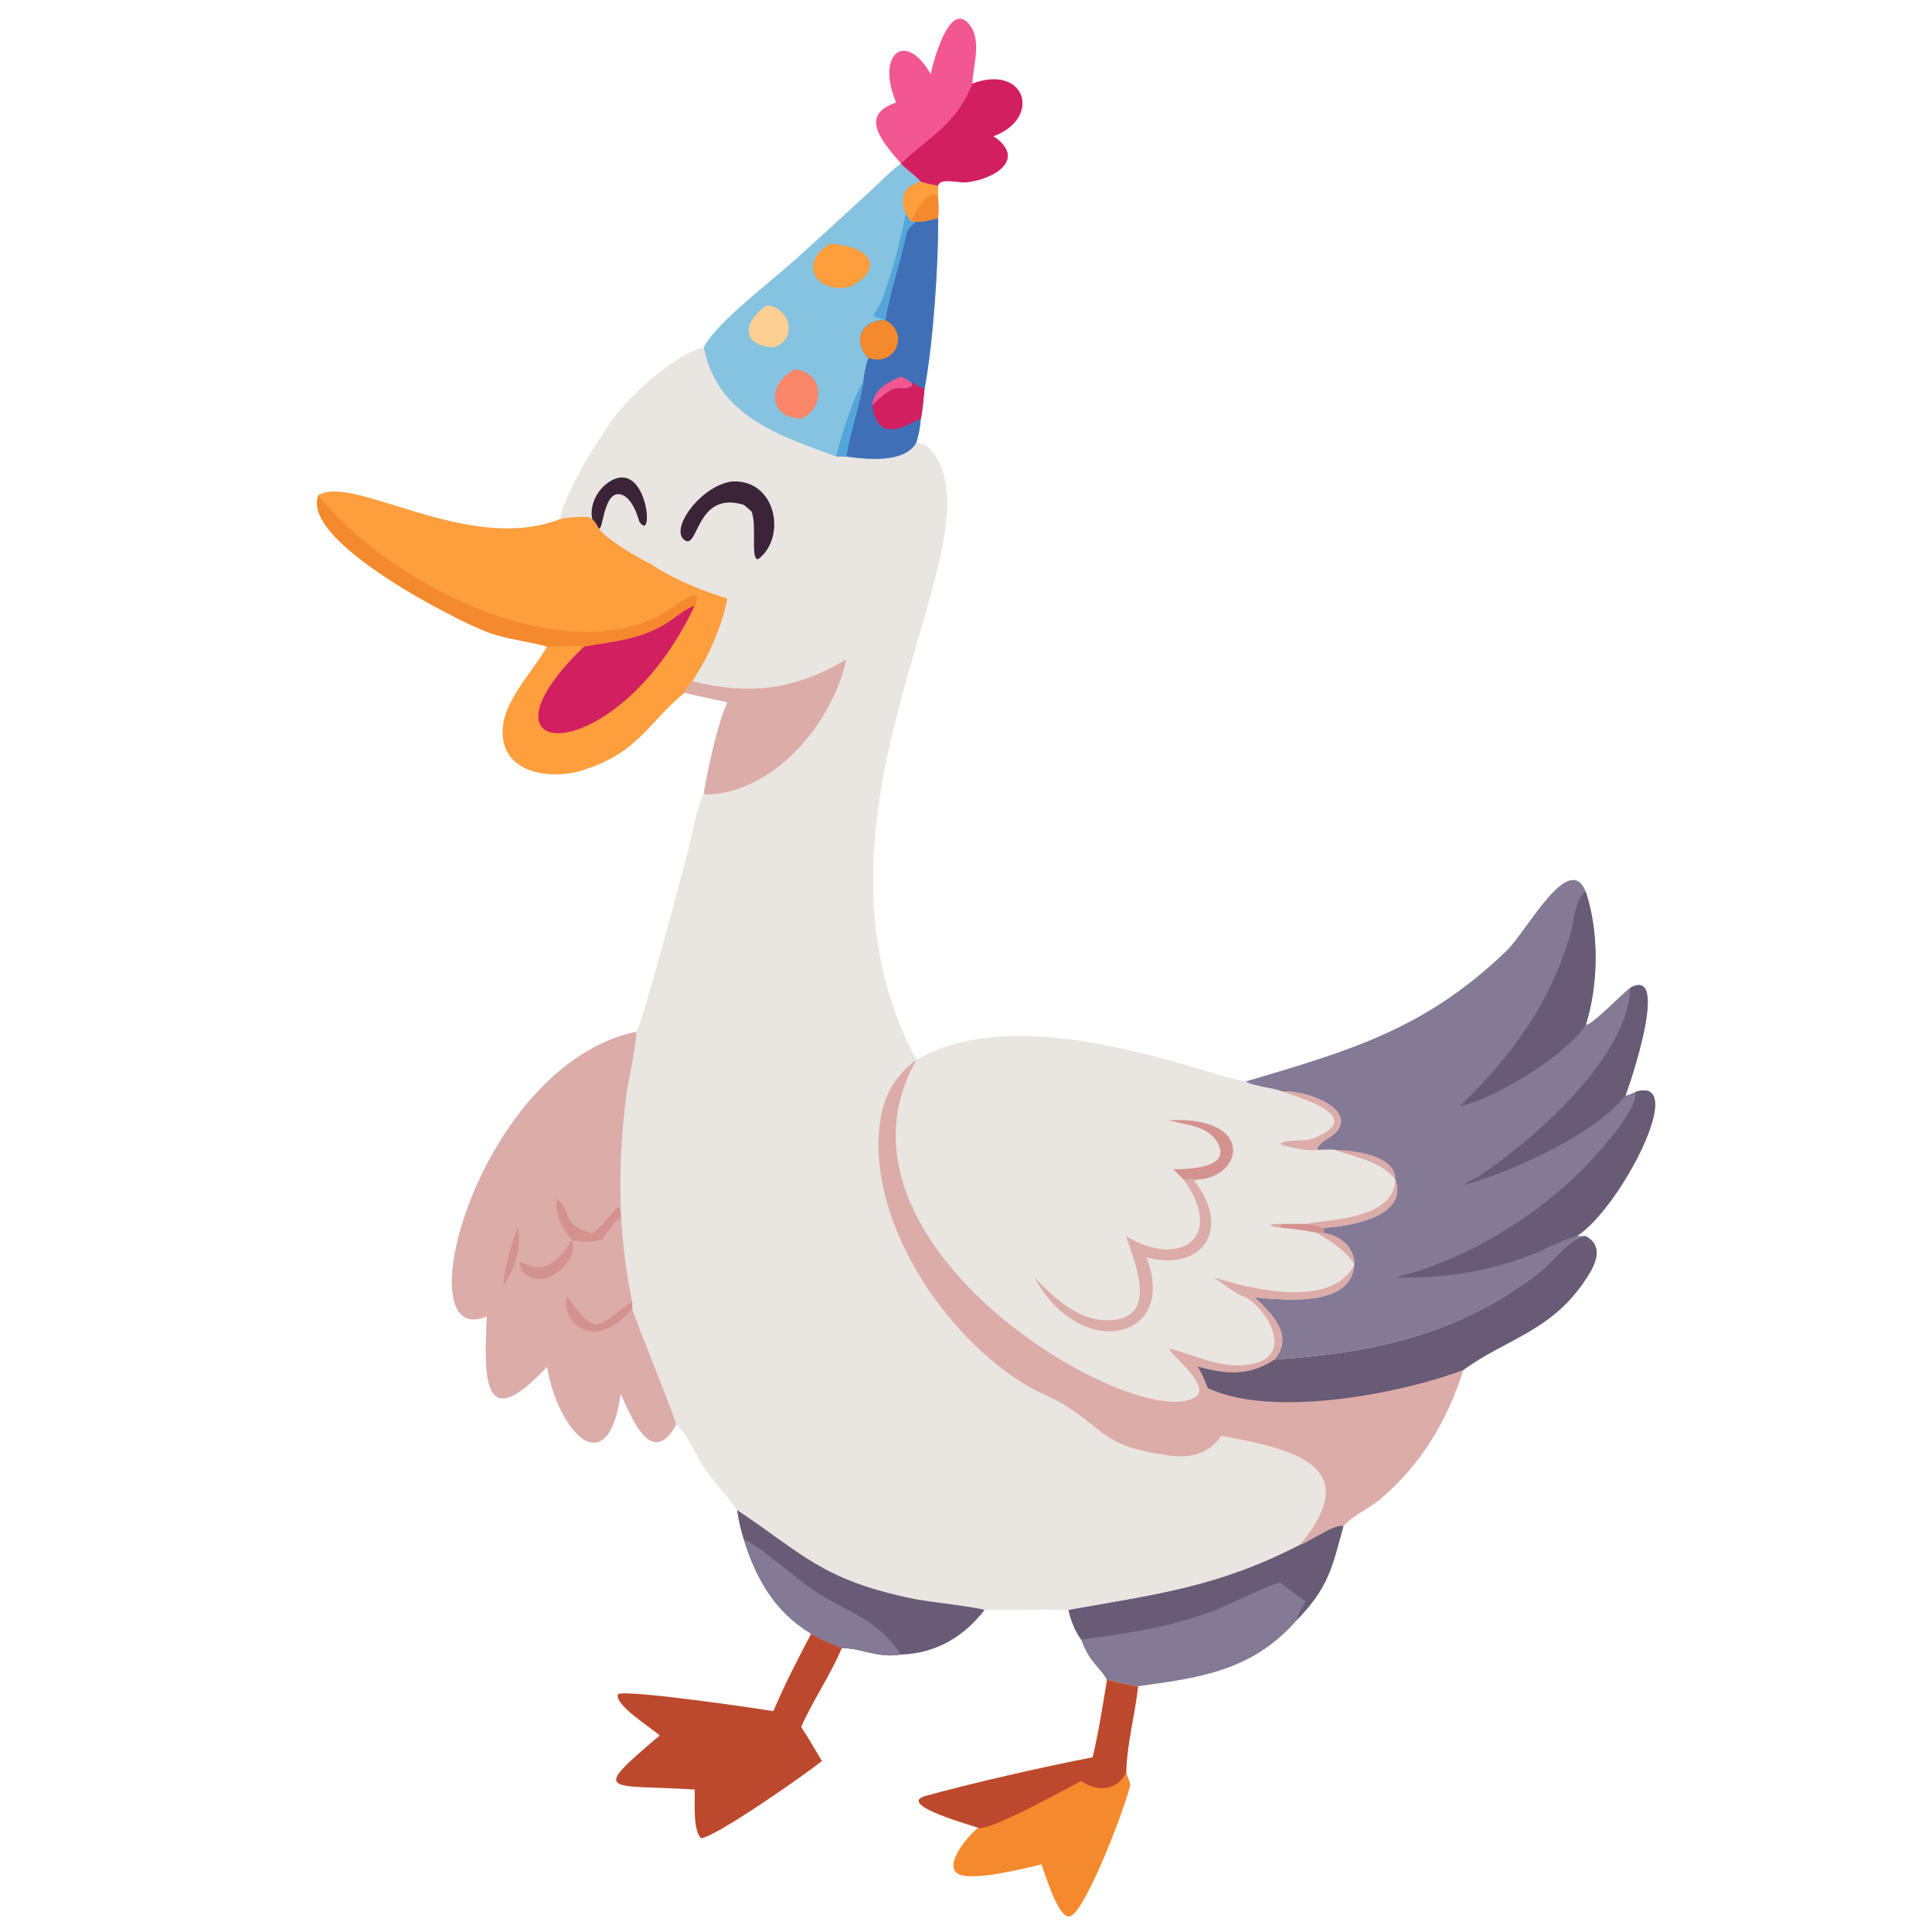 <?xml version="1.0" encoding="UTF-8" standalone="no"?>
<!DOCTYPE svg PUBLIC "-//W3C//DTD SVG 1.1//EN" "http://www.w3.org/Graphics/SVG/1.1/DTD/svg11.dtd">
<svg width="100%" height="100%" viewBox="0 0 1024 1024" version="1.1" xmlns="http://www.w3.org/2000/svg" xmlns:xlink="http://www.w3.org/1999/xlink" xml:space="preserve" xmlns:serif="http://www.serif.com/" style="fill-rule:evenodd;clip-rule:evenodd;stroke-linejoin:round;stroke-miterlimit:2;">
    <g transform="matrix(2.492,0,0,2.419,-80.238,-76.994)">
        <path d="M223.823,67.661C225.098,69.088 226.892,70.208 228.05,71.625C229.259,72.042 230.476,72.24 231.718,72.524L231.718,75.054C231.792,76.581 231.843,78.058 231.718,79.586C231.805,89.573 230.709,106.849 228.831,117.059C228.589,119.208 228.468,121.456 228.05,123.573C227.904,125.343 227.608,127.087 227.098,128.792C228.867,129.057 229.67,129.617 230.722,131.07C245.372,151.289 199.077,209.984 227.098,264.08C243.804,253.951 269.179,260.638 286.577,265.81C290.121,266.864 293.515,268.173 297.176,268.788C319.693,261.909 335.384,257.257 352.591,240.19C356.957,235.86 365.922,218.093 369.464,227.216C372.333,236.091 372.188,247.509 369.464,256.442C371.204,256.131 376.875,249.804 378.923,248.281C387.509,243.326 378.714,269.81 377.898,271.896C378.694,271.798 379.391,271.387 380.111,271.045C391.454,267.457 376.744,296.62 367.572,302.663L369.464,302.663C373.31,304.873 371.691,308.58 369.72,311.739C362.312,323.613 352.615,325.059 343.442,332.007C339.935,343.148 334.582,352.622 325.682,360.363C323.402,362.346 319.827,363.943 317.925,366.209C315.473,375.359 314.852,379.451 308.091,386.711C298.585,397.979 287.343,399.44 274.245,401.287C272.59,401.324 268.038,399.856 267.651,399.966C266.179,397.03 263.889,396.165 262.168,391.083C260.729,389.006 260.026,387.041 259.45,384.6C253.502,384.393 247.532,384.643 241.578,384.6C237.179,390.49 231.207,394.099 223.823,394.354C218.835,395.216 215.411,392.9 211.235,392.95C208.968,392.03 206.781,391.107 204.723,389.767C196.976,385.016 192.973,377.657 190.418,369.172C189.723,367.033 189.299,364.918 188.965,362.695C186.787,359.28 183.796,356.414 181.664,352.992C179.911,350.177 178.438,346.188 176.052,343.918C170.748,353.85 166.522,342.319 164.212,337.243C161.396,357.497 150.763,345.251 148.56,331.261C134.703,346.693 135.148,333.599 135.74,320.258C117.814,328.06 133.823,265.19 167.518,257.893C169.051,255.417 176.998,224.164 178.08,220.08C179.241,215.7 180.19,209.514 181.879,205.577C182.859,200.035 184.696,190.659 186.911,185.718C183.884,184.942 180.798,184.44 177.786,183.605C169.978,190.171 168.116,196.733 155.971,200.639C150.415,202.426 141.396,201.781 139.483,195.038C137.297,187.33 145.003,179.913 148.372,173.815L148.56,173.469C144.304,172.272 140.117,171.929 135.907,170.329C129.432,167.868 95.946,150.359 99.952,140.311C107.449,135.68 131.901,153.46 151.368,145.552C151.743,141.448 157.686,130.779 160.138,127.476C163.22,121.058 175.074,109.521 181.879,107.952C184.357,102.65 197.437,92.471 202.188,87.95L216.547,74.44C218.957,72.18 221.208,69.681 223.823,67.661Z" style="fill:rgb(233,229,224);fill-rule:nonzero;"/>
    </g>
    <g transform="matrix(2.492,0,0,2.419,-80.238,-76.994)">
        <path d="M297.176,268.788C319.693,261.909 335.384,257.257 352.591,240.19C356.957,235.86 365.922,218.093 369.464,227.216C372.333,236.091 372.188,247.509 369.464,256.442C371.204,256.131 376.875,249.804 378.923,248.281C387.509,243.326 378.714,269.81 377.898,271.896C378.694,271.798 379.391,271.387 380.111,271.045C391.454,267.457 376.744,296.62 367.572,302.663L369.464,302.663C365.893,303.103 362.509,308.272 359.422,310.735C342.591,324.166 324.533,328.269 303.223,329.746C307.521,324.581 302.83,319.741 299.051,316.098C305.968,316.707 320.362,318.334 320.256,308.112C319.64,304.637 317.193,302.633 313.714,301.981L313.714,300.845C319.157,300.575 331.848,298.4 328.97,290.273C326.57,286.458 320.178,285.203 316.18,283.771C315.067,283.594 313.553,283.766 312.406,283.771C312.485,282.012 315.386,281.14 316.48,279.779C320.813,274.393 308.758,270.465 305.139,271.045C302.762,270.048 299.156,269.983 297.176,268.788Z" style="fill:rgb(132,122,150);fill-rule:nonzero;"/>
    </g>
    <g transform="matrix(2.492,0,0,2.419,-80.238,-76.994)">
        <path d="M380.111,271.045C391.454,267.457 376.744,296.62 367.572,302.663C365.916,302.864 360.625,305.629 358.718,306.425C349.123,310.43 339.335,311.981 328.97,311.732C344.668,307.78 360.589,297.449 371.148,285.473C373.658,282.626 380.366,274.903 380.111,271.045Z" style="fill:rgb(103,91,117);fill-rule:nonzero;"/>
    </g>
    <g transform="matrix(2.492,0,0,2.419,-80.238,-76.994)">
        <path d="M369.464,227.216C372.333,236.091 372.188,247.509 369.464,256.442C365.133,263.146 350.469,272.376 342.617,274.263C353.791,263.232 362.013,251.454 366.273,236.274C367.027,233.588 367.073,228.938 369.464,227.216Z" style="fill:rgb(103,91,117);fill-rule:nonzero;"/>
    </g>
    <g transform="matrix(2.492,0,0,2.419,-80.238,-76.994)">
        <path d="M378.923,248.281C387.509,243.326 378.714,269.81 377.898,271.896C371.201,280.48 353.662,288.669 343.729,291.4C344.068,290.821 345.854,290.157 346.501,289.717C358.1,281.841 378.52,263.567 378.923,248.281Z" style="fill:rgb(103,91,117);fill-rule:nonzero;"/>
    </g>
    <g transform="matrix(2.492,0,0,2.419,-80.238,-76.994)">
        <path d="M316.18,283.771C319.912,283.835 329.135,284.877 328.97,290.273C326.57,286.458 320.178,285.203 316.18,283.771Z" style="fill:rgb(219,172,168);fill-rule:nonzero;"/>
    </g>
    <g transform="matrix(2.492,0,0,2.419,-80.238,-76.994)">
        <path d="M291.957,346.438C288.916,350.693 285.22,351.42 280.083,350.635C266.69,348.586 267.352,345.233 258.568,339.625C256.226,338.13 253.542,337.164 251.152,335.738C232.855,324.822 216.116,298.523 219.475,277.026C220.302,271.73 222.745,267.254 227.098,264.08C204.849,304.647 273.886,345.941 286.382,337.974C289.876,335.746 282.082,329.422 281.008,327.653L280.796,327.301C286.735,328.799 292.482,332.123 298.854,330.629C307.221,328.668 301.966,318.937 297.176,316.098C297.918,315.832 298.311,315.819 299.051,316.098C302.83,319.741 307.521,324.581 303.223,329.746C324.533,328.269 342.591,324.166 359.422,310.735C362.509,308.272 365.893,303.103 369.464,302.663C373.31,304.873 371.691,308.58 369.72,311.739C362.312,323.613 352.615,325.059 343.442,332.007C339.935,343.148 334.582,352.622 325.682,360.363C323.402,362.346 319.827,363.943 317.925,366.209C315.871,365.745 311.073,369.53 308.668,370.333C322.651,353.025 307.464,349.29 291.957,346.438Z" style="fill:rgb(219,172,168);fill-rule:nonzero;"/>
    </g>
    <g transform="matrix(2.492,0,0,2.419,-80.238,-76.994)">
        <path d="M369.464,302.663C373.31,304.873 371.691,308.58 369.72,311.739C362.312,323.613 352.615,325.059 343.442,332.007C333.822,335.72 317.143,339.595 303.358,339.005C297.948,338.774 292.984,337.855 289.068,335.968L288.805,335.242C288.296,333.818 287.69,332.582 286.962,331.261C292.858,332.924 297.783,333.457 303.223,329.746C324.533,328.269 342.591,324.166 359.422,310.735C362.509,308.272 365.893,303.103 369.464,302.663Z" style="fill:rgb(103,91,117);fill-rule:nonzero;"/>
    </g>
    <g transform="matrix(2.492,0,0,2.419,-80.238,-76.994)">
        <path d="M99.952,140.311C107.449,135.68 131.901,153.46 151.368,145.552C153.213,145.161 155.388,145.031 157.271,145.101L158.155,145.552C158.651,146.107 159.051,146.573 159.362,147.261C160.443,149.621 168.269,154.337 170.664,155.418C174.883,158.497 181.96,161.445 186.911,162.99C185.644,169.312 182.943,175.67 179.415,181.093C178.794,181.911 178.215,182.665 177.786,183.605C169.978,190.171 168.116,196.733 155.971,200.639C150.415,202.426 141.396,201.781 139.483,195.038C137.297,187.33 145.003,179.913 148.372,173.815L148.56,173.469C144.304,172.272 140.117,171.929 135.907,170.329C129.432,167.868 95.946,150.359 99.952,140.311Z" style="fill:rgb(254,158,61);fill-rule:nonzero;"/>
    </g>
    <g transform="matrix(2.492,0,0,2.419,-80.238,-76.994)">
        <path d="M156.446,173.469C162.92,172.311 168.562,171.927 174.297,168.141C175.933,167.062 178.12,165.042 179.963,164.519C163.28,200.955 130.238,199.449 156.446,173.469Z" style="fill:rgb(210,31,96);fill-rule:nonzero;"/>
    </g>
    <g transform="matrix(2.492,0,0,2.419,-80.238,-76.994)">
        <path d="M99.952,140.311C113.752,158.915 153.857,181.064 175.963,164.445C177.553,163.25 182.066,160.119 179.963,164.519C178.12,165.042 175.933,167.062 174.297,168.141C168.562,171.927 162.92,172.311 156.446,173.469C153.849,173.334 151.166,173.463 148.56,173.469C144.304,172.272 140.117,171.929 135.907,170.329C129.432,167.868 95.946,150.359 99.952,140.311Z" style="fill:rgb(245,137,45);fill-rule:nonzero;"/>
    </g>
    <g transform="matrix(2.492,0,0,2.419,-80.238,-76.994)">
        <path d="M167.518,257.893C167.302,262.905 165.876,267.779 165.286,272.747C163.511,287.688 163.691,302.456 166.668,317.206L166.668,318.655C169.634,327.219 173.235,335.654 176.052,343.918C170.748,353.85 166.522,342.319 164.212,337.243C161.396,357.497 150.763,345.251 148.56,331.261C134.703,346.693 135.148,333.599 135.74,320.258C117.814,328.06 133.823,265.19 167.518,257.893Z" style="fill:rgb(219,172,168);fill-rule:nonzero;"/>
    </g>
    <g transform="matrix(2.492,0,0,2.419,-80.238,-76.994)">
        <path d="M166.668,318.655C158.087,328.783 151.337,320.843 152.837,316.063C153.203,316.13 155.859,320.802 158.048,321.731C160.783,322.893 164.208,318.095 166.668,317.206L166.668,318.655Z" style="fill:rgb(212,146,142);fill-rule:nonzero;"/>
    </g>
    <g transform="matrix(2.492,0,0,2.419,-80.238,-76.994)">
        <path d="M150.557,294.458C154.147,297.304 151.305,300.29 158.155,301.981C161.951,299.812 163.979,293.165 164.212,298.377C162.57,299.884 161.49,301.767 160.138,303.518C157.892,303.929 156.098,304.099 153.849,303.518C151.48,300.563 150.336,298.329 150.557,294.458Z" style="fill:rgb(212,146,142);fill-rule:nonzero;"/>
    </g>
    <g transform="matrix(2.492,0,0,2.419,-80.238,-76.994)">
        <path d="M153.849,303.518C155.653,307.86 147.671,315.6 143.151,310.237C141.133,304.141 146.644,315.936 153.849,303.518Z" style="fill:rgb(212,146,142);fill-rule:nonzero;"/>
    </g>
    <g transform="matrix(2.492,0,0,2.419,-80.238,-76.994)">
        <path d="M142.339,300.845C143.263,304.986 141.656,309.875 139.372,313.318C139.065,311.118 141.341,302.897 142.339,300.845Z" style="fill:rgb(212,146,142);fill-rule:nonzero;"/>
    </g>
    <g transform="matrix(2.492,0,0,2.419,-80.238,-76.994)">
        <path d="M223.823,67.661C225.098,69.088 226.892,70.208 228.05,71.625C229.259,72.042 230.476,72.24 231.718,72.524L231.718,75.054C231.792,76.581 231.843,78.058 231.718,79.586C231.805,89.573 230.709,106.849 228.831,117.059C228.589,119.208 228.468,121.456 228.05,123.573C227.904,125.343 227.608,127.087 227.098,128.792C224.606,133.423 216.419,132.463 212.177,131.855L210.086,131.855C197.595,127.189 184.817,122.884 181.879,107.952C184.357,102.65 197.437,92.471 202.188,87.95L216.547,74.44C218.957,72.18 221.208,69.681 223.823,67.661Z" style="fill:rgb(133,195,224);fill-rule:nonzero;"/>
    </g>
    <g transform="matrix(2.492,0,0,2.419,-80.238,-76.994)">
        <path d="M227.098,80.4C228.636,80.526 230.232,79.965 231.718,79.586C231.805,89.573 230.709,106.849 228.831,117.059C228.589,119.208 228.468,121.456 228.05,123.573C227.904,125.343 227.608,127.087 227.098,128.792C224.606,133.423 216.419,132.463 212.177,131.855C213.012,126.404 214.918,121.13 215.806,115.632C215.914,113.843 216.338,111.941 216.902,110.243C213.527,106.918 215.141,101.923 220.477,101.97C221.412,95.728 223.675,89.591 224.875,83.35C225.242,81.828 225.881,81.336 227.098,80.4Z" style="fill:rgb(63,112,183);fill-rule:nonzero;"/>
    </g>
    <g transform="matrix(2.492,0,0,2.419,-80.238,-76.994)">
        <path d="M226.03,115.632L228.831,117.059C228.589,119.208 228.468,121.456 228.05,123.573C225.404,124.662 218.897,129.58 217.717,120.654C223.524,114.541 223.433,118.11 226.25,116.331L226.03,115.632Z" style="fill:rgb(210,31,96);fill-rule:nonzero;"/>
    </g>
    <g transform="matrix(2.492,0,0,2.419,-80.238,-76.994)">
        <path d="M220.477,101.97C225.884,104.853 222.542,112.355 216.902,110.243C213.527,106.918 215.141,101.923 220.477,101.97Z" style="fill:rgb(245,137,45);fill-rule:nonzero;"/>
    </g>
    <g transform="matrix(2.492,0,0,2.419,-80.238,-76.994)">
        <path d="M223.823,114.321C224.605,114.704 225.306,115.149 226.03,115.632L226.25,116.331C223.433,118.11 223.524,114.541 217.717,120.654C217.978,117.142 220.929,115.666 223.823,114.321Z" style="fill:rgb(242,87,146);fill-rule:nonzero;"/>
    </g>
    <g transform="matrix(2.492,0,0,2.419,-80.238,-76.994)">
        <path d="M228.05,71.625C229.259,72.042 230.476,72.24 231.718,72.524L231.718,75.054C231.792,76.581 231.843,78.058 231.718,79.586C230.232,79.965 228.636,80.526 227.098,80.4L226.03,80.4C225.589,79.896 225.243,79.271 224.875,78.71C223.45,75.215 224.261,72.636 228.05,71.625Z" style="fill:rgb(254,158,61);fill-rule:nonzero;"/>
    </g>
    <g transform="matrix(2.492,0,0,2.419,-80.238,-76.994)">
        <path d="M226.03,80.4L226.592,79.072C227.177,77.656 229.782,72.941 231.718,75.054C231.792,76.581 231.843,78.058 231.718,79.586C230.232,79.965 228.636,80.526 227.098,80.4L226.03,80.4Z" style="fill:rgb(245,137,45);fill-rule:nonzero;"/>
    </g>
    <g transform="matrix(2.492,0,0,2.419,-80.238,-76.994)">
        <path d="M223.823,83.35L224.875,83.35C223.675,89.591 221.412,95.728 220.477,101.97C216.35,100.62 218.364,101.732 220.083,96.715C221.564,92.395 222.948,87.83 223.823,83.35Z" style="fill:rgb(83,166,217);fill-rule:nonzero;"/>
    </g>
    <g transform="matrix(2.492,0,0,2.419,-80.238,-76.994)">
        <path d="M215.806,115.632C214.918,121.13 213.012,126.404 212.177,131.855L210.086,131.855C210.369,129.419 214.301,117.028 215.806,115.632Z" style="fill:rgb(83,166,217);fill-rule:nonzero;"/>
    </g>
    <g transform="matrix(2.492,0,0,2.419,-80.238,-76.994)">
        <path d="M224.875,78.71C225.243,79.271 225.589,79.896 226.03,80.4L227.098,80.4C225.881,81.336 225.242,81.828 224.875,83.35L223.823,83.35C224.249,81.826 224.496,80.248 224.875,78.71Z" style="fill:rgb(83,166,217);fill-rule:nonzero;"/>
    </g>
    <g transform="matrix(2.492,0,0,2.419,-80.238,-76.994)">
        <path d="M208.824,85.219C218.655,86.006 219.69,91.327 212.88,94.708C205.652,96.293 201.808,89.264 208.824,85.219Z" style="fill:rgb(254,158,61);fill-rule:nonzero;"/>
    </g>
    <g transform="matrix(2.492,0,0,2.419,-80.238,-76.994)">
        <path d="M201.318,112.733C207.477,113.383 207.765,121.347 202.592,123.573C195.061,123.27 195.71,115.42 201.318,112.733Z" style="fill:rgb(251,134,105);fill-rule:nonzero;"/>
    </g>
    <g transform="matrix(2.492,0,0,2.419,-80.238,-76.994)">
        <path d="M195.281,98.724C200.55,99.264 201.823,106.496 196.697,107.952C189.272,107.377 190.523,102.025 195.281,98.724Z" style="fill:rgb(253,207,147);fill-rule:nonzero;"/>
    </g>
    <g transform="matrix(2.492,0,0,2.419,-80.238,-76.994)">
        <path d="M308.668,370.333C311.073,369.53 315.871,365.745 317.925,366.209C315.473,375.359 314.852,379.451 308.091,386.711C298.585,397.979 287.343,399.44 274.245,401.287C272.59,401.324 268.038,399.856 267.651,399.966C266.179,397.03 263.889,396.165 262.168,391.083C260.729,389.006 260.026,387.041 259.45,384.6C277.919,381.187 291.035,379.694 308.668,370.333Z" style="fill:rgb(132,122,150);fill-rule:nonzero;"/>
    </g>
    <g transform="matrix(2.492,0,0,2.419,-80.238,-76.994)">
        <path d="M308.668,370.333C311.073,369.53 315.871,365.745 317.925,366.209C315.473,375.359 314.852,379.451 308.091,386.711C308.157,385.268 309.352,383.991 309.875,382.656C308.862,382.034 304.571,378.611 304.415,378.548C300.268,379.859 294.761,382.957 290.347,384.728C281.323,388.349 271.722,389.715 262.168,391.083C260.729,389.006 260.026,387.041 259.45,384.6C277.919,381.187 291.035,379.694 308.668,370.333Z" style="fill:rgb(103,91,117);fill-rule:nonzero;"/>
    </g>
    <g transform="matrix(2.492,0,0,2.419,-80.238,-76.994)">
        <path d="M188.965,362.695C203.037,372.324 207.02,378.024 226.553,382.159C229.551,382.793 240.16,383.97 241.578,384.6C237.179,390.49 231.207,394.099 223.823,394.354C218.835,395.216 215.411,392.9 211.235,392.95C208.968,392.03 206.781,391.107 204.723,389.767C196.976,385.016 192.973,377.657 190.418,369.172C189.723,367.033 189.299,364.918 188.965,362.695Z" style="fill:rgb(103,91,117);fill-rule:nonzero;"/>
    </g>
    <g transform="matrix(2.492,0,0,2.419,-80.238,-76.994)">
        <path d="M190.418,369.172C192.766,369.731 202.185,378.226 205.396,380.383C212.94,385.451 218.567,386.306 223.823,394.354C218.835,395.216 215.411,392.9 211.235,392.95C208.968,392.03 206.781,391.107 204.723,389.767C196.976,385.016 192.973,377.657 190.418,369.172Z" style="fill:rgb(132,122,150);fill-rule:nonzero;"/>
    </g>
    <g transform="matrix(2.492,0,0,2.419,-80.238,-76.994)">
        <path d="M179.415,181.093C191.579,184.215 201.598,182.955 212.177,176.314C209.366,189.955 197.054,205.646 182.213,205.944L181.879,205.577C182.859,200.035 184.696,190.659 186.911,185.718C183.884,184.942 180.798,184.44 177.786,183.605C178.215,182.665 178.794,181.911 179.415,181.093Z" style="fill:rgb(219,172,168);fill-rule:nonzero;"/>
    </g>
    <g transform="matrix(2.492,0,0,2.419,-80.238,-76.994)">
        <path d="M158.155,145.552C157.56,142.535 159.156,139.22 161.639,137.499C169.908,131.764 171.512,151.535 168.132,146.008C168.132,146.008 166.744,140.217 163.769,140.105C160.273,139.973 160.443,149.621 159.362,147.261C159.051,146.573 158.651,146.107 158.155,145.552Z" style="fill:rgb(59,36,56);fill-rule:nonzero;"/>
    </g>
    <g transform="matrix(2.492,0,0,2.419,-80.238,-76.994)">
        <path d="M320.256,308.969C320.057,308.62 320.178,308.492 320.256,308.112C320.362,318.334 305.968,316.707 299.051,316.098C298.311,315.819 297.918,315.832 297.176,316.098C294.869,315.322 292.437,313.137 290.438,311.732C298.242,314.282 315.308,318.7 320.256,308.969Z" style="fill:rgb(219,172,168);fill-rule:nonzero;"/>
    </g>
    <g transform="matrix(2.492,0,0,2.419,-80.238,-76.994)">
        <path d="M305.139,271.045C308.758,270.465 320.813,274.393 316.48,279.779C315.386,281.14 312.485,282.012 312.406,283.771C311.232,284.185 305.056,283.085 304.494,282.446C306.418,281.28 309.525,282.109 311.64,281.223C322.572,276.644 310.048,272.818 305.139,271.045Z" style="fill:rgb(219,172,168);fill-rule:nonzero;"/>
    </g>
    <g transform="matrix(2.492,0,0,2.419,-80.238,-76.994)">
        <path d="M328.97,290.273C331.848,298.4 319.157,300.575 313.714,300.845C312.381,300.332 311.305,300.068 309.875,299.997C315.689,298.935 328.655,298.874 328.97,290.273Z" style="fill:rgb(219,172,168);fill-rule:nonzero;"/>
    </g>
    <g transform="matrix(2.492,0,0,2.419,-80.238,-76.994)">
        <path d="M313.714,301.981C317.193,302.633 319.64,304.637 320.256,308.112C320.178,308.492 320.057,308.62 320.256,308.969C318.665,305.885 315.199,303.85 312.406,301.981L313.714,301.981Z" style="fill:rgb(219,172,168);fill-rule:nonzero;"/>
    </g>
    <g transform="matrix(2.492,0,0,2.419,-80.238,-76.994)">
        <path d="M304.722,299.997L309.875,299.997C311.305,300.068 312.381,300.332 313.714,300.845L313.714,301.981L312.406,301.981C309.881,301.414 307.297,301.079 304.722,300.845L304.429,300.56L304.722,299.997Z" style="fill:rgb(212,146,142);fill-rule:nonzero;"/>
    </g>
    <g transform="matrix(2.492,0,0,2.419,-80.238,-76.994)">
        <path d="M304.722,300.845C301.64,300.432 301.515,299.989 304.722,299.997L304.429,300.56L304.722,300.845Z" style="fill:rgb(219,172,168);fill-rule:nonzero;"/>
    </g>
    <g transform="matrix(2.492,0,0,2.419,-80.238,-76.994)">
        <path d="M283.934,290.273C284.989,290.162 285.911,290.105 286.962,290.273L286.167,290.555C294.036,300.694 288.486,310.544 276.031,307.359C282.882,325.301 262.099,330.464 252.209,311.732C255.925,315.721 261.048,320.754 266.844,321.084C279.72,321.816 273.074,307.489 271.723,302.663C282.84,309.79 293.044,303.181 283.934,290.273Z" style="fill:rgb(219,172,168);fill-rule:nonzero;"/>
    </g>
    <g transform="matrix(2.492,0,0,2.419,-80.238,-76.994)">
        <path d="M187.909,137.324C197.257,136.809 199.595,149.492 193.493,154.329L193.04,154.268C192.009,152.834 193.119,147.061 192.079,143.95C191.557,143.42 190.979,142.945 190.418,142.456C180.469,139.263 180.743,151.796 178.017,150.302C174.219,148.22 181.146,138.185 187.909,137.324Z" style="fill:rgb(59,36,56);fill-rule:nonzero;"/>
    </g>
    <g transform="matrix(2.492,0,0,2.419,-80.238,-76.994)">
        <path d="M280.796,277.282C299.337,276.356 296.554,289.779 286.962,290.273C285.911,290.105 284.989,290.162 283.934,290.273L281.731,288.012C284.874,288.035 294.129,287.814 291.224,282.329C289.153,278.417 284.546,278.388 280.796,277.282Z" style="fill:rgb(212,146,142);fill-rule:nonzero;"/>
    </g>
    <g transform="matrix(2.492,0,0,2.419,-80.238,-76.994)">
        <path d="M267.651,399.966C268.038,399.856 272.59,401.324 274.245,401.287C273.61,407.541 271.848,413.929 271.723,420.18L272.607,422.773C271.685,427.466 263.589,449.288 260.094,451.569C257.469,453.282 254.398,441.954 253.696,440.324C250.05,441.231 238.516,444.253 235.806,442.287C232.992,440.244 238.16,433.947 240.264,432.3C239.345,431.882 222.528,427.192 229.139,425.321C239.449,422.404 254.198,418.951 264.603,416.877C265.894,411.33 266.742,405.587 267.651,399.966Z" style="fill:rgb(245,137,45);fill-rule:nonzero;"/>
    </g>
    <g transform="matrix(2.492,0,0,2.419,-80.238,-76.994)">
        <path d="M267.651,399.966C268.038,399.856 272.59,401.324 274.245,401.287C273.61,407.541 271.848,413.929 271.723,420.18C269.855,424.218 265.581,424.521 262.168,422.041C258.914,423.779 242.752,433.109 240.264,432.3C239.345,431.882 222.528,427.192 229.139,425.321C239.449,422.404 254.198,418.951 264.603,416.877C265.894,411.33 266.742,405.587 267.651,399.966Z" style="fill:rgb(188,73,45);fill-rule:nonzero;"/>
    </g>
    <g transform="matrix(2.492,0,0,2.419,-80.238,-76.994)">
        <path d="M204.723,389.767C206.781,391.107 208.968,392.03 211.235,392.95C208.796,398.908 205.133,404.316 202.592,410.232C204.171,412.649 205.572,415.194 207.022,417.689C203.438,420.613 184.393,434.405 181.281,434.59C179.52,432.71 180.026,426.446 179.963,423.928C161.49,422.725 157.338,425.281 172.508,412.089C170.92,410.534 162.699,405.343 163.667,403.013C165.875,402.027 193.024,406.123 196.697,406.754C199.032,400.93 201.917,395.373 204.723,389.767Z" style="fill:rgb(188,73,45);fill-rule:nonzero;"/>
    </g>
    <g transform="matrix(2.492,0,0,2.419,-80.238,-76.994)">
        <path d="M230.156,48.057C230.545,46.065 233.942,31.984 238.207,36.999C241.077,40.372 239.279,45.801 239.025,49.682L238.998,50.155C250.35,45.785 253.864,57.737 243.469,61.674C250.603,66.609 243.877,71.052 237.758,71.77C236.205,71.952 232.057,70.667 231.718,72.524C230.476,72.24 229.259,72.042 228.05,71.625C226.892,70.208 225.098,69.088 223.823,67.661C220.201,63.243 214.538,57.119 222.808,54.293C218.468,43.887 224.628,38.195 230.156,48.057Z" style="fill:rgb(242,87,146);fill-rule:nonzero;"/>
    </g>
    <g transform="matrix(2.492,0,0,2.419,-80.238,-76.994)">
        <path d="M238.998,50.155C250.35,45.785 253.864,57.737 243.469,61.674C250.603,66.609 243.877,71.052 237.758,71.77C236.205,71.952 232.057,70.667 231.718,72.524C230.476,72.24 229.259,72.042 228.05,71.625C226.892,70.208 225.098,69.088 223.823,67.661C229.984,61.661 235.705,58.996 238.998,50.155Z" style="fill:rgb(210,31,96);fill-rule:nonzero;"/>
    </g>
</svg>
